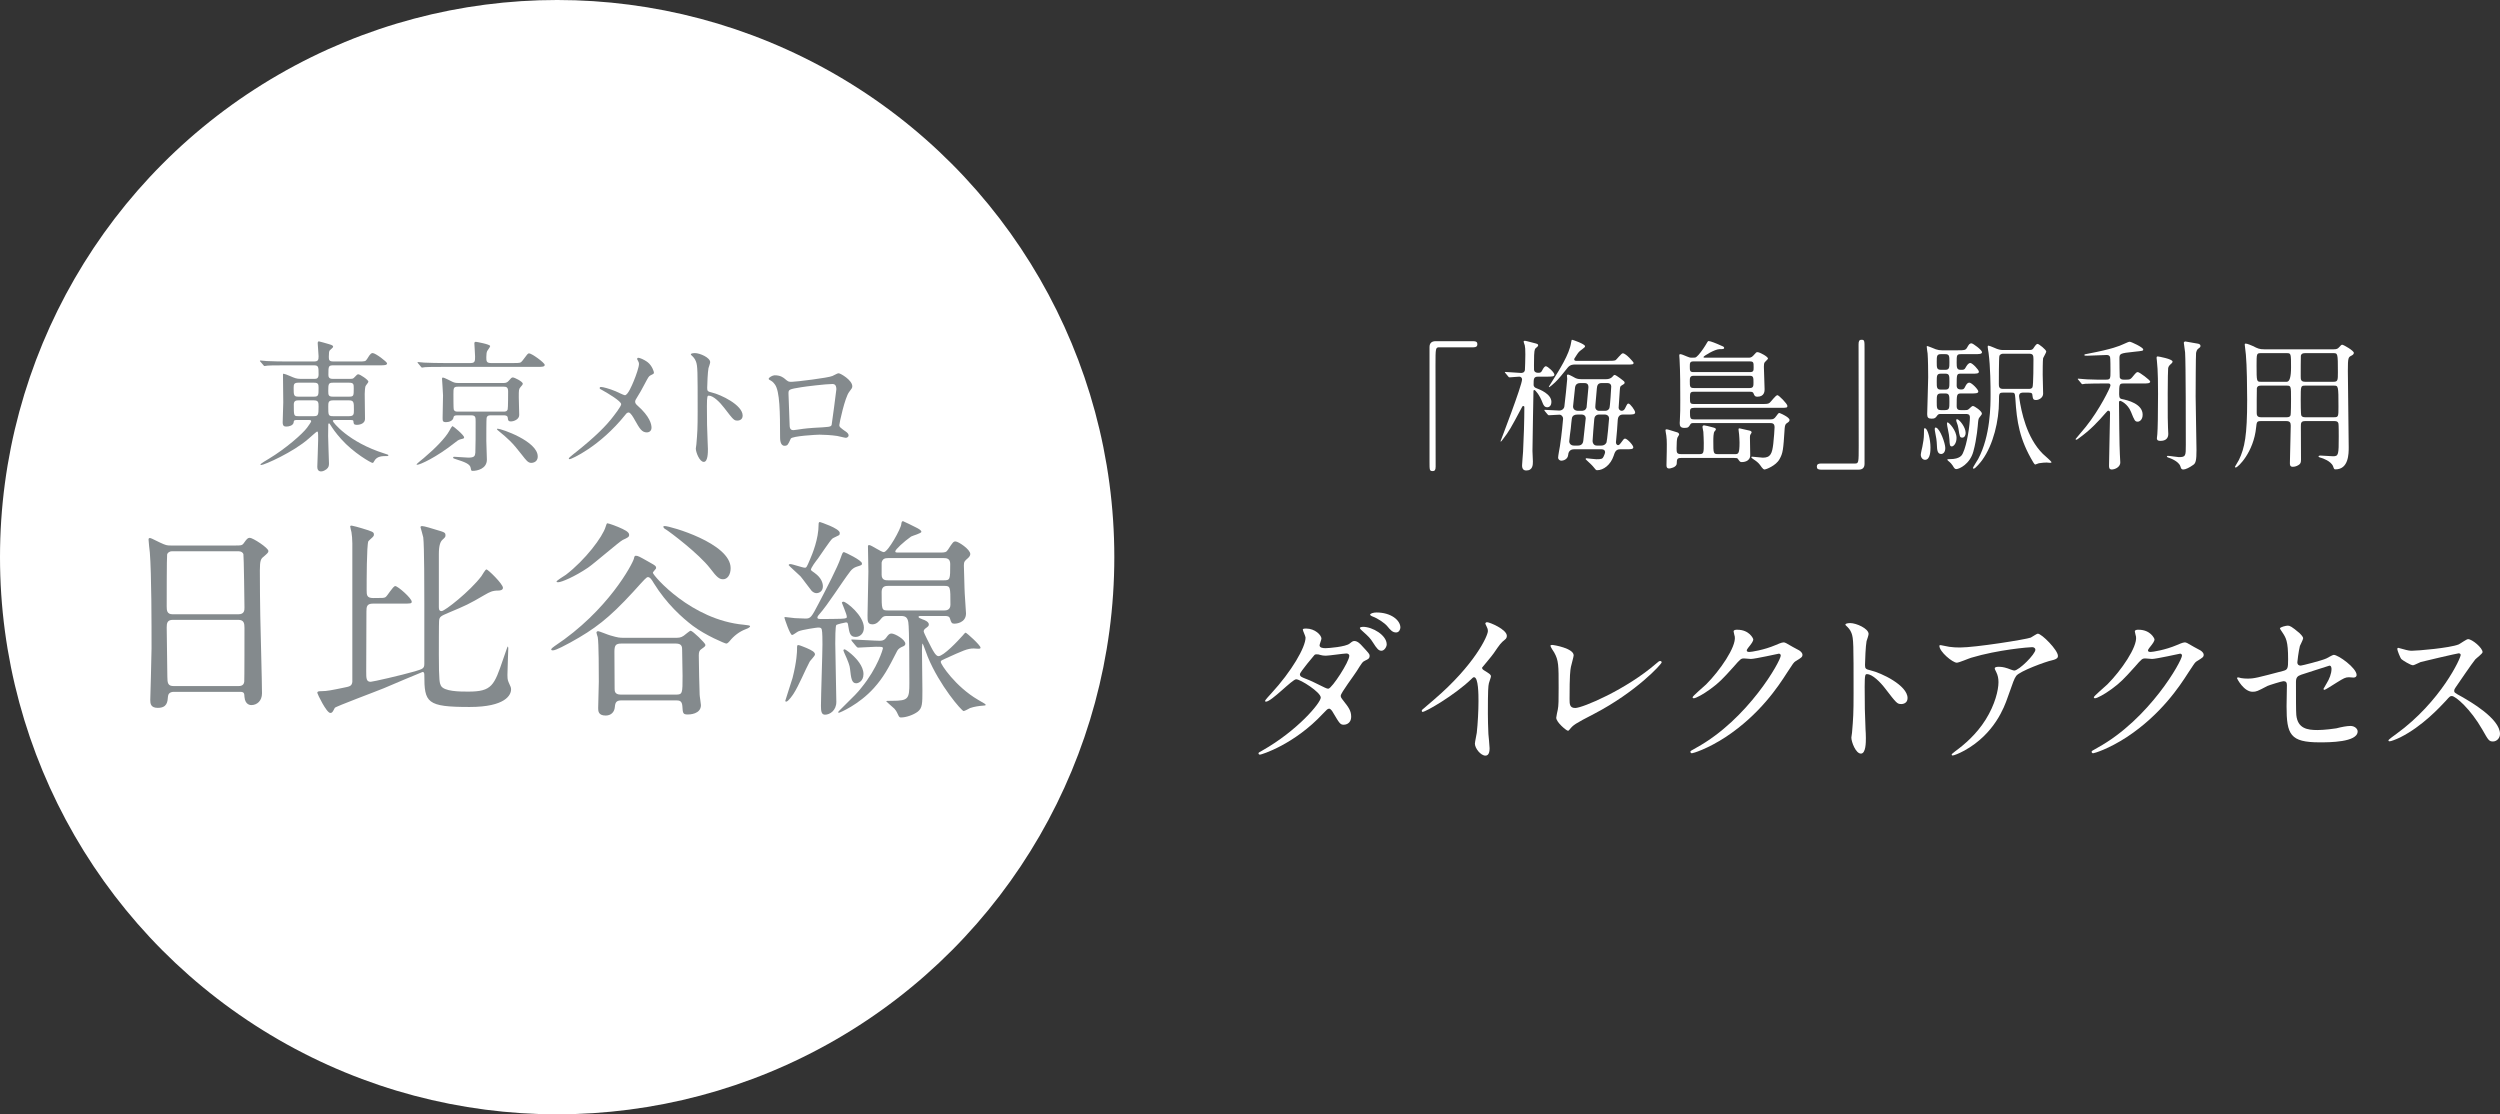 <?xml version="1.0" encoding="UTF-8"?>
<svg id="_レイヤー_2" data-name="レイヤー 2" xmlns="http://www.w3.org/2000/svg" viewBox="0 0 497.66 221.821">
  <rect x="0" y="0" width="497.66" height="221.821" fill="#333333" stroke="none"/>
  <defs>
    <style>
      .cls-1 {
        fill: #848a8d;
      }

      .cls-1, .cls-2 {
        stroke-width: 0px;
      }

      .cls-2 {
        fill: #fff;
      }
    </style>
  </defs>
  <g id="_レイヤー_1-2" data-name="レイヤー 1">
    <g>
      <circle class="cls-2" cx="110.91" cy="110.91" r="110.91"/>
      <g>
        <path class="cls-1" d="M34.675,137.72c-.255,0-1.148,0-1.233.893-.085,1.106-.17,2.297-2.041,2.297-1.403,0-1.488-.851-1.488-1.573,0-.17.255-8.675.255-10.291,0-4.635,0-14.757-.34-19.052-.042-.383-.255-2.169-.255-2.552,0-.213.042-.34.255-.34.17,0,.383.085,1.999.893,1.19.553,1.403.595,2.126.595h13.013c.893,0,1.233,0,1.531-.425.638-.893.808-1.106,1.233-1.106.595,0,3.7,1.999,3.7,2.637,0,.298-.212.468-.936,1.106-.553.425-.765.723-.765,2.764,0,4.55.042,5.316.085,9.058.042,2.424.34,13.183.34,15.394,0,1.488-.979,2.339-2.126,2.339-.127,0-1.233,0-1.361-1.616-.042-.723-.042-1.021-.893-1.021h-13.098ZM47.432,122.282c1.233,0,1.233-.808,1.233-1.361,0-.51-.127-10.419-.213-10.631-.255-.553-.808-.553-1.063-.553h-13.141c-.595,0-.936.383-.978.638-.085.34-.085,9.568-.085,10.334,0,.808.042,1.573,1.19,1.573h13.056ZM47.39,136.571c.383,0,1.148,0,1.233-.893.042-.255.042-9.696.042-10.674,0-.893-.085-1.616-1.233-1.616h-13.013c-1.105,0-1.233.638-1.233,1.488,0,1.403.127,8.25.127,9.781,0,1.361.127,1.914,1.276,1.914h12.8Z"/>
        <path class="cls-1" d="M74.261,120.156c-1.233,0-1.318.595-1.318,1.573,0,3.232-.042,8.59-.042,11.907,0,1.403,0,2.084.893,2.084.383,0,5.997-1.276,8.803-2.084,1.531-.468,1.871-.553,1.871-1.488v-11.907c0-2.637,0-11.61-.212-13.268-.043-.298-.553-1.999-.553-2.041,0-.17.213-.213.298-.213.468,0,2.211.553,2.764.723,1.744.51,1.914.553,1.914,1.148,0,.298-.085.383-.638.893-.34.34-.681.978-.681,2.849v10.376c0,.51,0,.936.553.936.638,0,5.613-3.912,7.91-6.932.17-.213.766-1.361,1.021-1.361.298,0,3.275,2.892,3.275,3.657,0,.51-.681.553-.936.553-1.19,0-1.701.298-2.679.85-3.275,1.914-3.7,2.084-7.229,3.572-1.489.638-1.829.765-1.872,1.658-.042.17-.042,5.826-.042,6.634,0,5.401.17,5.698.383,6.166.553,1.233,3.828,1.233,5.486,1.233,4.721,0,5.146-1.233,6.932-6.464.34-.936.85-2.509.893-2.509.127,0,.127.34.127.383,0,.213-.17,4.423-.17,5.273,0,.383,0,.936.213,1.403.468,1.021.51,1.106.51,1.488,0,1.063-1.063,3.487-8.25,3.487-8.548,0-9.016-.85-9.016-6.379,0-.298-.042-.595-.34-.595-.085,0-6.719,2.807-7.697,3.232-1.531.638-9.653,3.657-9.781,3.912-.425.808-.51,1.021-.893,1.021-.766,0-2.594-3.827-2.594-3.998,0-.34.425-.34.851-.34,1.063,0,2.083-.213,4.337-.68,1.318-.255,1.659-.34,1.786-1.148v-27.599c0-.808-.085-1.701-.17-2.211-.042-.213-.255-.978-.255-1.148,0-.17.17-.17.298-.17s1.744.425,1.956.51c2.254.68,2.467.765,2.467,1.276,0,.255-.127.383-.298.553-.17.17-.765.68-.808.765-.34.765-.34,8.165-.34,9.653,0,1.063,0,1.659,1.318,1.659,1.914,0,2.126,0,2.424-.17.383-.213,1.488-2.211,1.956-2.211.51,0,3.274,2.424,3.274,3.104,0,.383-.212.383-1.786.383h-5.912Z"/>
        <path class="cls-1" d="M148.079,124.366c.808.085,1.233.128,1.233.298,0,.255-.595.468-.893.595-1.233.468-2.339,1.318-3.189,2.381-.383.425-.51.468-.68.468-.213,0-4.083-1.616-6.634-3.53-2.126-1.616-5.23-4.38-7.782-8.505-.34-.595-.723-1.191-1.148-1.191-.297,0-.553.298-2.977,2.977-4.806,5.231-7.612,7.357-12.46,10.036-.723.383-2.849,1.573-3.487,1.573-.042,0-.34,0-.34-.17,0-.213.51-.553.681-.68,10.716-7.102,15.522-16.415,15.777-17.393.085-.383.128-.595.383-.595.425,0,.723.17,2.381,1.106,1.489.85,1.659.893,1.659,1.361,0,.17-.68.765-.638.936.085.595,7.655,9.398,18.116,10.334ZM125.242,106.463c0,.425-.255.553-1.276,1.021-.638.298-5.783,4.763-6.932,5.528-2.637,1.786-5.273,2.892-5.911,2.892-.085,0-.34,0-.34-.128,0-.213,1.574-1.148,1.871-1.361,3.828-2.934,7.315-7.527,7.91-9.568.042-.128.212-.68.298-.68.34,0,1.743.553,2.168.723,1.276.553,2.211.978,2.211,1.573ZM123.754,139.421c-1.063,0-1.276.383-1.361,1.318-.085,1.063-.808,1.701-1.829,1.701-1.488,0-1.488-.936-1.488-1.488,0-.85.127-4.465.127-5.231,0-1.616,0-7.825-.213-8.888-.042-.128-.255-.765-.255-.893s.085-.298.34-.298c.212,0,2.041.765,2.424.851,1.616.468,1.829.468,2.764.468h10.207c.595,0,1.063,0,1.658-.425.255-.17,1.148-.978,1.361-.978.383,0,2.935,2.467,2.935,2.807,0,.255-.085.34-.808.851-.34.213-.51.51-.51,1.233,0,1.573.127,6.974.17,7.825,0,.34.255,1.786.255,2.084,0,1.829-2.296,1.871-2.594,1.871-.978,0-1.021-.213-1.105-1.701-.085-1.021-.596-1.106-1.233-1.106h-10.844ZM134.555,138.272c1.318,0,1.318-.255,1.318-3.742,0-.765-.085-4.465-.085-5.146,0-.553,0-1.276-1.233-1.276h-10.844c-1.148,0-1.403.34-1.403,1.658,0,1.021.042,6.124.042,7.315,0,.468,0,1.191,1.233,1.191h10.972ZM143.954,115.308c-.723,0-1.191-.298-2.594-2.169-2.254-2.934-8.038-7.272-8.803-7.74-.255-.128-.51-.34-.51-.553,0-.128.213-.128.298-.128,1.021,0,13.098,3.402,13.098,8.378,0,1.318-.638,2.211-1.488,2.211Z"/>
        <path class="cls-1" d="M163.211,123.218c1.403,0,3.147,0,4.21-.043,1.148-.042,1.148-.17,1.148-.425,0-.468-.978-2.679-.978-2.764,0-.085.127-.213.297-.213.595,0,4.083,2.764,4.083,5.188,0,1.191-.808,1.829-1.658,1.829-1.106,0-1.233-.85-1.446-2.126-.085-.638-.127-.765-.468-.765-.17,0-1.786.383-1.914.51-.212.213-.212,2.977-.212,3.7,0,1.829.212,9.951.212,11.61,0,1.701-1.276,2.552-2.254,2.552-.723,0-.808-.723-.808-1.786,0-1.914.298-10.461.298-12.205,0-.595,0-2.509-.127-2.934-.085-.34-.213-.425-.766-.425-.17,0-3.189.425-3.913.765-.212.085-1.021.723-1.233.723-.425,0-1.531-3.36-1.531-3.445,0-.128.085-.128.213-.128.17,0,1.573.17,1.871.213.212,0,1.744.085,2.126.085,1.021,0,1.19-.298,2.636-3.062,1.531-2.934,3.743-7.187,4.338-8.973.383-1.063.425-1.191.68-1.191.128,0,3.572,1.616,3.572,2.254,0,.34-.085.34-1.021.638-.553.17-.978.51-1.276.893-1.829,2.381-4.337,6.506-6.336,8.76-.17.17-.297.468-.212.595.042.128.297.17.468.17ZM162.233,130.277c0,.298-.936,1.191-1.063,1.446-.936,1.744-2.126,4.72-3.232,6.421-.085.128-1.021,1.531-1.446,1.531-.042,0-.17-.042-.17-.17,0-.128,1.275-3.912,1.446-4.55.851-3.317.893-5.316.893-5.656,0-.765,0-.893.255-.893.255,0,1.318.468,1.659.595,1.063.468,1.659.808,1.659,1.276ZM162.191,114.075c1.318.936,1.616,1.999,1.616,2.637,0,1.021-.766,1.361-1.276,1.361-.255,0-.553-.085-.936-.425-.34-.383-1.871-2.509-2.254-2.934-.383-.383-2.339-2.126-2.339-2.211,0-.17.17-.213.34-.213.425,0,2.424.723,2.892.723.298,0,.383-.17.978-1.573.511-1.191,1.744-4.125,1.744-7.059,0-.17,0-.468.255-.468.042,0,3.955,1.276,3.955,2.169,0,.128,0,.383-.17.468-.17.128-1.148.51-1.318.68-.51.468-2.381,3.317-2.849,3.955-.34.425-1.488,1.914-1.403,2.296.042.085.638.51.766.595ZM169.633,127.683q-.17-.213-.17-.298c0-.085.085-.085.127-.085.808,0,4.678.255,5.571.255.681,0,.978-.255,1.233-.595.425-.595.638-.851,1.063-.851.681,0,2.764,1.191,2.764,2.041,0,.255-.212.425-.425.51q-.893.34-1.19.893c-1.786,3.53-2.764,5.316-4.635,7.4-3.02,3.36-6.847,4.933-6.975,4.933-.042,0-.127,0-.127-.085,0-.128.042-.17.255-.383,3.19-3.147,3.53-3.487,4.338-4.508,3.274-3.998,4.295-7.74,4.295-7.825,0-.34-.17-.34-1.404-.34-.51,0-3.147.17-3.529.17-.128,0-.213-.085-.383-.255l-.808-.978ZM171.887,134.19c0,1.446-1.063,1.829-1.446,1.829-.936,0-1.021-1.106-1.233-2.892-.042-.553-.34-1.446-1.148-3.189-.043-.17-.17-.383-.17-.468,0-.128.127-.213.213-.213.255,0,1.361.893,1.829,1.361.425.425,1.956,1.914,1.956,3.572ZM176.692,122.623c-.553,0-.851,0-1.233.468-.468.595-.978,1.191-1.786,1.191-.978,0-.978-.638-.978-1.786,0-1.233.17-7.357.17-8.718,0-.723-.085-4.21-.085-4.976,0-.17,0-.298.255-.298.425,0,2.381,1.403,2.892,1.403.851,0,3.444-4.72,3.487-5.571.042-.298.085-.595.34-.595.085,0,2.126,1.021,2.467,1.191.595.298,1.19.595,1.19.936,0,.298-1.743.765-2.041.936-1.403.978-3.147,2.594-3.147,2.934,0,.255.085.255.808.255h8.165c.893,0,1.19-.042,1.531-.595.936-1.446,1.063-1.616,1.488-1.616.553,0,2.935,1.573,2.935,2.509,0,.298-.213.595-.51.85-.596.51-.766.68-.766,1.403,0,.638.127,3.827.127,4.55,0,.808.298,4.678.298,5.018,0,1.914-2.042,2.041-2.254,2.041-.595,0-.68-.17-.936-1.021-.127-.51-.681-.51-.978-.51h-4.891c-.212,0-.383,0-.383.17s.085.213.808.51c.34.085,1.233.468,1.233.978,0,.34-.085.383-.766.893-.085.085-.255.255-.255.51,0,.298,1.276,2.722,1.531,3.232.34.638.893,1.701,1.403,1.701,1.021,0,3.912-3.062,4.848-4.125.085-.128.468-.553.553-.553.212,0,2.977,2.509,2.977,2.977,0,.17-.127.213-.255.213-.17.042-.936-.043-1.106-.043-1.233,0-2.126.425-5.783,2.084-.766.34-.766.383-.766.638,0,.425,2.892,4.848,7.399,7.485,1.361.808,1.531.851,1.531,1.021,0,.128-.128.128-.681.17-.595.042-1.573.17-2.424.468-.17.085-1.063.595-1.276.595-.383,0-4.806-5.103-7.145-10.802-.17-.383-.936-2.637-1.021-2.637-.127,0-.127,1.233-.127,1.446,0,.425.085,7.102.085,7.867,0,2.594,0,3.53-.936,4.253-.851.638-2.296,1.148-3.317,1.148-.255,0-.34-.085-.468-.298-.34-.723-.425-.936-.85-1.446-.255-.255-1.616-1.403-1.616-1.446,0-.128.127-.128,1.233-.128,3.189,0,3.359-.425,3.359-3.53,0-1.956,0-10.887-.212-12.12-.17-1.021-.638-1.233-1.489-1.233h-2.636ZM176.777,111.098c-.553,0-1.106.085-1.276.893v2.424c0,1.106.808,1.106,1.318,1.106h11.057c1.276,0,1.276-.17,1.276-3.275,0-1.148-.851-1.148-1.276-1.148h-11.099ZM176.777,116.627c-.468,0-1.276.042-1.276,1.191,0,3.615,0,3.7,1.276,3.7h11.227c.383,0,1.191-.085,1.191-1.148,0-3.572,0-3.742-1.233-3.742h-11.184Z"/>
      </g>
      <g>
        <g>
          <path class="cls-2" d="M293.298,67.918c.539,0,.794.17.794.595,0,.425-.227.624-.794.624h-6.776c-.765,0-.765.17-.765,3.572,0,3.175.028,17.266.028,20.157,0,.652-.142.907-.596.907-.624,0-.624-.198-.624-1.871v-22.823c0-.794.454-1.162,1.219-1.162h7.513Z"/>
          <path class="cls-2" d="M299.701,74.297c-.113-.142-.142-.142-.142-.198,0-.057.028-.057.113-.057.482,0,2.637.198,3.09.198.17,0,.709,0,.794-.595.028-.085.085-2.523.085-3.062,0-1.106-.028-1.389-.113-1.843-.028-.114-.227-.595-.227-.709,0-.142.114-.198.227-.198.227,0,1.928.482,2.296.567.17.057.369.114.369.34,0,.17-.199.34-.51.595-.199.17-.312.595-.312,2.523,0,.284-.028,1.474,0,1.729.028.454.397.624.794.624.51,0,.624-.057.879-.567.113-.227.397-.737.68-.737.369,0,1.701,1.219,1.701,1.673,0,.397-.539.397-1.531.397h-1.701c-.907,0-.907.425-.907,1.616,0,.425.34.595.482.652.737.284,3.062,1.162,3.062,2.778,0,.51-.255,1.049-.822,1.049s-.766-.454-.936-.879c-.596-1.616-1.474-2.552-1.616-2.552-.198,0-.198.142-.198.227,0,.227-.199,10.235-.199,11.907,0,.312.085,1.758.085,2.07,0,.652,0,1.814-1.332,1.814-.822,0-.822-.794-.822-1.021,0-.283.17-2.296.198-2.722.142-2.693.255-6.237.255-8.902,0-.113-.114-.198-.227-.198s-.17.085-.255.255c-2.268,4.253-2.523,4.735-3.856,6.464-.255.312-.283.369-.34.369-.028,0-.057-.028-.057-.085,0-.028,4.281-11.085,4.281-12.304,0-.255-.199-.539-.539-.539-.284,0-1.729.142-1.957.142-.113,0-.17-.057-.255-.17l-.539-.652ZM319.66,75.487c.652,0,1.049-.198,1.304-.482.199-.227.284-.369.51-.369.17,0,1.814,1.191,1.9,1.389,0,.057.028.085.028.142,0,.227-.114.284-.596.567-.312.17-.312.312-.368,1.049-.028.255-.227,3.232-.227,3.374,0,.34.284.624.624.624.34,0,.567-.283.68-.539.397-.822.454-.907.652-.907.34,0,1.333,1.361,1.333,1.758,0,.425-.482.425-1.502.425h-.936c-.794,0-.992.624-1.021,1.021-.028.68-.255,3.629-.34,4.253,0,.028-.028.142-.028.227,0,.454.284.595.425.595.227,0,.369-.17.907-.907.113-.17.283-.397.482-.397.425,0,1.645,1.304,1.645,1.729,0,.397-.511.397-1.503.397h-1.134c-.851,0-1.049.595-1.276,1.304-.595,1.786-2.013,2.863-3.289,2.863-.227,0-.284-.085-.879-.822-.199-.255-1.417-1.333-1.417-1.389,0-.057.028-.17.198-.17.057,0,1.645.198,1.956.198,1.049,0,1.219-.085,1.446-.567.085-.17.283-.652.283-.85,0-.369-.283-.567-.68-.567h-5.529c-.765,0-1.105.539-1.134,1.077-.085,1.021-1.105,1.191-1.333,1.191-.454,0-.68-.34-.68-.595,0-.369.312-1.985.368-2.325.34-2.183.624-5.245.624-5.415,0-.482-.34-.822-.737-.822-.312,0-1.871.113-2.098.113-.085,0-.142-.057-.255-.17l-.539-.652q-.113-.142-.113-.198c0-.057.028-.057.085-.057.454,0,2.466.142,2.892.142.539,0,.964-.369,1.021-.822.085-.567.567-5.131.567-5.472,0-.113-.057-.567-.057-.68,0-.142.114-.198.227-.198.255,0,1.389.68,1.474.709.425.198.907.227,1.333.227h4.706ZM313.423,72.567c-.199,0-.851,0-1.333.595-.794.992-1.843,2.325-2.523,2.948-.425.425-1.021.879-1.162.964-.057,0-.085-.085-.085-.113.255-.397.453-.737.567-.907,1.502-2.381,3.515-5.528,3.855-7.825.085-.482.114-.595.199-.595.142,0,2.58.85,2.58,1.276,0,.17-.057.227-.539.595-.652.482-.709.539-1.105,1.134-.454.709-.51.765-.51.879,0,.227.17.312.368.312h6.408c.539,0,1.19,0,1.417-.113.255-.113,1.162-1.389,1.474-1.389.652,0,2.155,1.786,2.155,1.871,0,.369-.17.369-1.531.369h-10.234ZM314.075,82.518c-.709,0-.992.227-1.134.595-.057.085-.255,2.041-.255,2.183-.057.397-.312,2.325-.312,2.58,0,.312.255.822.936.822h.737c.255,0,1.049,0,1.134-.992.057-.539.482-4.309.482-4.451,0-.34-.227-.737-.851-.737h-.737ZM314.727,76.253c-.369,0-1.078,0-1.191.879-.028.255-.397,3.629-.397,3.771,0,.567.397.879,1.049.879h.567c.368,0,.879-.028,1.077-.68.028-.113.369-3.912.369-4.026,0-.794-.51-.822-.879-.822h-.595ZM318.328,82.518c-.624,0-.936.425-.964.879-.057.567-.34,4.026-.34,4.394,0,.312.17.907.851.907h.878c.766,0,1.021-.539,1.049-.652.113-.255.51-4.423.51-4.763,0-.397-.312-.765-.879-.765h-1.105ZM319.518,81.781c.454,0,.709-.227.851-.51.142-.255.369-4.168.369-4.338,0-.397-.255-.68-.737-.68h-1.162c-.794,0-.907.51-.964,1.077-.029.284-.255,2.693-.284,3.232,0,.198-.028.397-.028.51,0,.369.312.709.737.709h1.219Z"/>
          <path class="cls-2" d="M338.282,90.4c.879,0,.879-.227.879-2.24,0-.17-.057-2.013-.085-2.183-.057-.482-.17-.765-.17-.964,0-.255.113-.34.34-.34.198,0,1.162.255,1.361.312.68.17.964.227.964.482,0,.085-.057.198-.255.397-.255.255-.255,1.418-.255,1.928,0,2.466,0,2.608.936,2.608h3.317c.709,0,.964,0,.964-2.325,0-.482-.057-1.191-.085-1.588-.028-.369-.113-.794-.113-.964,0-.198.028-.255.198-.255.085,0,1.361.312,2.013.454.17.028.397.17.397.34,0,.085-.17.34-.227.425-.113.17-.113.425-.113.595,0,.482.057,2.948.057,3.515,0,1.361-1.474,1.389-1.673,1.389-.34,0-.396-.085-.793-.652-.085-.142-.255-.17-.709-.17h-10.575c-.822,0-.851.255-.879,1.106-.028.794-1.361.992-1.474.992-.51,0-.567-.312-.567-.652,0-.312.057-2.41.057-2.835,0-.567.057-2.07-.085-3.034-.085-.51-.17-.964-.17-1.106,0-.17.17-.17.227-.17.17,0,.369.057,2.183.624.17.057.312.255.312.397,0,.113-.34.567-.369.709-.113.539-.113.737-.142,2.041,0,.822.028,1.162.879,1.162h3.657ZM337.176,84.219c-.34,0-.567,0-.709.283-.284.482-.369.68-1.134.68-.793,0-.964-.34-.964-.964,0-.085.028-.34.028-.454.085-1.928.085-2.013.085-4.054,0-2.637,0-5.557-.142-8.165,0-.113-.057-.68-.057-.794,0-.085.028-.255.17-.255.227,0,.737.198,1.389.482.397.17.567.227.964.227.624,0,.68,0,.907-.17.454-.34,1.275-1.474,1.729-2.211.482-.822.539-.936.681-.936.369,0,1.729.567,1.843.624,1.134.482,1.248.51,1.248.737,0,.255-.255.255-.907.255-.964,0-3.204,1.389-3.204,1.559,0,.142.113.142.425.142h8.505c.284,0,.624,0,.993-.425.539-.624.595-.68.822-.68.454,0,2.098.907,2.098,1.276,0,.142-.567.595-.652.737-.142.198-.17.482-.17.907,0,.624.142,3.771.142,4.479,0,.312,0,1.474-1.446,1.474-.482,0-.567-.198-.765-.68-.085-.227-.284-.312-.709-.312h-11.142c-.765,0-.793.255-.793,1.191,0,1.021,0,1.247.793,1.247h13.41c1.105,0,1.361,0,1.673-.255.255-.198,1.19-1.503,1.531-1.503.284,0,1.984,1.729,1.984,2.126,0,.397-.142.397-1.474.397h-17.095c-.709,0-.822.255-.822.794,0,1.304.057,1.503.851,1.503h15.224c.454,0,.737-.114,1.078-.624.34-.454.453-.652.652-.652.057,0,2.013.822,2.013,1.389,0,.255-.113.369-.539.652-.227.142-.369.34-.425.992-.283,4.366-.34,4.933-1.021,6.152-.737,1.361-2.778,2.07-2.949,2.07-.227,0-.396-.17-.595-.425-.539-.794-.737-.936-1.162-1.276-.114-.113-.907-.567-.907-.709,0-.142.085-.142.17-.142.312,0,1.786.198,2.126.198,1.559,0,1.843-.879,2.069-2.778.113-1.021.255-2.835.255-3.289,0-.822-.51-.822-.992-.822h-15.083ZM337.091,71.944c-.709,0-.709.34-.709,1.021,0,.794,0,1.106.709,1.106h11.284c.709,0,.709-.34.709-.964,0-.879,0-1.162-.709-1.162h-11.284ZM337.119,74.807c-.737,0-.737.482-.737,1.049,0,1.106,0,1.389.822,1.389h11.114c.737,0,.737-.454.737-1.077,0-.964,0-1.361-.709-1.361h-11.227Z"/>
          <path class="cls-2" d="M362.46,93.49c-.539,0-.793-.17-.793-.595,0-.425.227-.624.793-.624h6.776c.766,0,.766-.17.766-3.572,0-3.175-.028-17.266-.028-20.157,0-.652.142-.907.595-.907.596,0,.596.198.596,1.871v22.823c0,.794-.425,1.162-1.191,1.162h-7.513Z"/>
          <path class="cls-2" d="M384.288,89.067c0,.595,0,2.466-1.078,2.466-.482,0-.851-.454-.851-1.021,0-.255.284-1.474.312-1.588.17-.794.312-1.786.312-2.41,0-1.191,0-1.276.17-1.276.028,0,.113.028.17.057.425.255.964,2.126.964,3.771ZM390.978,81.639c.652,0,.709,0,1.021-.283.369-.34.567-.539.737-.539.312,0,1.786,1.021,1.786,1.503,0,.17-.057.227-.539.851-.085.113-.17.312-.227.964-.028.369-.227,3.204-.936,5.755-.68,2.495-2.807,3.487-3.374,3.487-.255,0-.369-.057-.766-.737-.17-.255-.425-.539-.567-.652-.057-.057-.482-.369-.482-.482s.312-.113.567-.113c1.984,0,2.381-.822,2.523-1.134.879-1.814,1.417-5.784,1.417-7.173,0-.68-.482-.68-.879-.68h-4.99c-.227,0-.454.057-.595.255-.397.539-.482.68-1.163.68-.652,0-.879-.227-.879-.879,0-.454.198-6.407.198-7.371,0-1.106-.028-3.686-.113-4.706-.028-.17-.17-1.134-.17-1.333,0-.113,0-.17.085-.17.142,0,1.446.539,1.729.652.397.142.794.198,1.219.198h3.175c1.162,0,1.502,0,1.786-.482.396-.709.539-.907.907-.907.312,0,2.098,1.333,2.098,1.758,0,.397-.595.397-1.531.397h-2.637c-.879,0-.879.198-.879,1.701,0,.992.057,1.417.794,1.417.595,0,.765,0,.992-.454.198-.34.51-.907.936-.907.397,0,1.701,1.361,1.701,1.729,0,.397-.482.397-1.304.397h-2.296c-.822,0-.822.142-.822,2.381,0,.765.624.765.822.765.425,0,.595,0,.822-.454.142-.312.425-.907.879-.907s1.786,1.361,1.786,1.758c0,.397-.567.397-1.502.397h-1.928c-.879,0-.879.227-.879,2.523,0,.737.425.794.851.794h.624ZM387.236,89.181c0,.907-.482,1.191-.822,1.191-.709,0-.822-.737-.851-1.786-.028-.794-.142-1.644-.34-2.523-.057-.198-.085-.482-.085-.68,0-.255.114-.312.284-.255.822.312,1.814,3.147,1.814,4.054ZM387.236,73.616c.822,0,.822-.454.822-1.531,0-1.219,0-1.588-.851-1.588h-.822c-.851,0-.851.397-.851,1.559,0,1.162,0,1.559.851,1.559h.851ZM387.236,77.557c.822,0,.822-.425.822-1.559,0-1.219,0-1.616-.822-1.616h-.851c-.851,0-.851.397-.851,1.616,0,1.134,0,1.559.822,1.559h.879ZM387.151,81.639c.907,0,.907-.369.907-1.644,0-1.247,0-1.673-.822-1.673h-.794c-.907,0-.907.369-.907,1.644,0,1.276,0,1.673.879,1.673h.737ZM388.54,88.869c-.425,0-.425-.369-.482-1.418-.028-.51-.142-1.304-.312-2.041-.057-.198-.17-.907-.17-1.021,0-.142,0-.312.113-.312.284,0,1.786,1.616,1.786,3.09,0,1.162-.624,1.701-.936,1.701ZM391.29,86.176c0,.51-.255.936-.652.936-.511,0-.539-.17-.794-1.843-.057-.397-.17-.822-.369-1.304-.028-.113-.057-.198-.057-.312,0-.142.057-.227.198-.198.425.057,1.673,1.559,1.673,2.722ZM403.991,69.675c.425,0,.595-.085.766-.312.397-.595.624-.907.85-.907.255,0,1.729,1.162,1.729,1.531,0,.198-.539,1.077-.624,1.304-.085.34-.085,2.807-.085,3.317,0,.539.085,3.175.085,3.771,0,.737-.766,1.248-1.417,1.248-.596,0-.624-.284-.709-.907-.028-.34-.057-.567-.765-.567h-1.106c-.198,0-.794,0-.794.709,0,.142.028.283.057.454.397,2.608,1.418,7.768,4.678,11.028.283.255,1.729,1.531,1.729,1.644,0,.114-.17.142-.284.142s-.567-.057-.681-.057c-.283,0-.936.028-1.559.142-.113.028-.652.255-.709.255-.142,0-.312-.312-.397-.425-2.75-4.593-3.289-8.08-3.572-12.729-.085-1.134-.142-1.162-.822-1.162h-1.588c-.85,0-.85.17-.85,1.729,0,3.827-1.106,8.619-3.346,11.709-.227.34-1.361,1.701-1.673,1.701-.113,0-.17-.085-.17-.142,0-.113.879-1.503,1.049-1.786,2.467-4.621,2.467-10.688,2.467-12.9,0-1.474-.028-5.472-.397-8.222-.028-.17-.17-.964-.17-1.162,0-.085,0-.283.113-.283.284,0,1.531.595,1.729.652.17.057.624.227,1.162.227h5.302ZM398.69,70.413c-.312,0-.624.227-.68.425-.113.312-.113,5.018-.113,5.585s.057.992.85.992h5.104c.198,0,.567,0,.737-.312.199-.312.199-5.16.199-5.613,0-.794-.114-1.077-.879-1.077h-5.217Z"/>
          <path class="cls-2" d="M418.701,76.338c-.624,0-2.58,0-3.572.057-.085.028-.51.085-.596.085-.113,0-.142-.085-.255-.198l-.539-.652c-.114-.113-.142-.142-.142-.17,0-.057.057-.085.114-.085.113,0,1.502.142,1.786.142,2.069.085,2.126.057,3.742.057.879,0,.879-.227.879-1.729,0-.369,0-2.665-.085-2.807-.199-.34-.369-.369-.737-.369-.397,0-3.175.142-3.799.142-.511,0-.567,0-.567-.142,0-.142.057-.142.681-.255,4.933-.936,6.322-1.559,7.002-1.871,1.021-.454,1.134-.51,1.361-.51.255,0,2.665,1.106,2.665,1.531,0,.283-.113.283-1.729.454-3.005.312-3.005.369-3.005,1.417,0,.369.028,3.572.057,3.686.142.454.595.454.794.454h.51c.652,0,.822-.057,1.162-.454.794-.964.879-1.049,1.134-1.049.34,0,2.466,1.616,2.466,1.871,0,.397-.567.397-1.502.397h-3.799c-.822,0-.878.114-.878,2.155,0,.822.283.879.51.936,1.19.227,4.167.964,4.167,3.119,0,1.021-.624,1.389-.964,1.389-.567,0-.652-.198-1.361-1.956-.652-1.588-1.957-2.183-2.155-2.183-.227,0-.227.198-.227.425,0,1.106.085,9.101.17,10.178.028.539.085,1.531.085,1.644,0,1.077-1.304,1.418-1.645,1.418-.595,0-.595-.397-.595-.822,0-1.389.17-7.485.17-8.732,0-.283.029-1.417.029-1.673,0-.255-.057-.482-.34-.482-.142,0-.17.057-.51.425-1.503,1.729-3.034,3.402-5.415,5.103-.227.17-.34.255-.454.255-.085,0-.142-.057-.142-.142,0-.028,1.786-2.098,2.042-2.438,2.75-3.43,4.905-7.853,4.905-8.222,0-.312-.199-.397-.369-.397h-1.049ZM431.515,78.351c0,4.961,0,5.528.057,6.776,0,.198.057,1.077.057,1.247,0,.794-.425,1.389-1.559,1.389-.709,0-.709-.34-.709-.539,0-.17.085-.68.085-.794.085-.907.142-4.139.142-8.052,0-1.276,0-4.678-.227-6.577-.057-.369-.057-.567-.057-.595,0-.142.028-.255.227-.255.142,0,2.948.51,2.948,1.021,0,.113-.057.227-.142.312-.567.51-.652.624-.737,1.021-.028.113-.085,2.438-.085,5.046ZM437.072,78.946c0,1.701.17,9.129.17,10.631,0,2.041-.142,2.608-.624,2.948-.737.539-1.559.936-1.984.936-.397,0-.454-.17-.596-.624-.34-1.049-2.126-1.673-2.438-1.758-.085-.028-.255-.113-.255-.227,0-.085.17-.113.198-.113.369,0,1.871.255,2.183.255,1.389,0,1.389-.255,1.389-2.438,0-2.637,0-16.415-.142-18.4-.029-.312-.255-1.843-.255-1.928,0-.142.17-.255.312-.255.085,0,2.41.425,2.58.454.17.057.425.142.425.425,0,.255-.142.34-.454.567-.227.142-.369.539-.425.85-.057.482-.085,7.201-.085,8.675Z"/>
          <path class="cls-2" d="M450.052,83.822c-.822,0-.822.227-.936,1.248-.482,4.961-3.629,7.995-4.054,7.995-.113,0-.17-.085-.17-.142,0-.028.681-1.134.794-1.361,1.163-2.41,1.645-4.905,1.645-11.964,0-2.24-.057-6.889-.255-8.987-.028-.312-.227-1.928-.227-1.985,0-.17.028-.227.198-.227.312,0,1.106.34,1.417.482.993.51,1.333.652,2.24.652h13.864c.624,0,.794-.142.992-.34.482-.51.51-.567.709-.567.227,0,2.296,1.162,2.296,1.616,0,.255-.227.425-.454.539-.652.34-.737.369-.737,3.062,0,2.325.17,12.786.17,15.196,0,1.248,0,4.394-2.636,4.394-.255,0-.284-.057-.482-.624-.397-1.021-2.126-1.616-2.382-1.673-.085-.028-.51-.113-.51-.284,0-.113.199-.17.34-.17.369,0,2.155.142,2.552.142,1.105,0,1.134-.312,1.134-3.912,0-.369,0-2.353-.057-2.58-.113-.51-.539-.51-.851-.51h-5.755c-.765,0-.907.284-.879,1.106.029,2.041.029,4.366.029,6.549,0,.539-.085.737-.284.936-.255.227-.766.51-1.333.51s-.595-.369-.595-.737c0-1.049.17-6.266.17-7.456,0-.624-.198-.907-.879-.907h-5.075ZM455.212,75.998q.851,0,.851-2.864c0-2.75,0-2.835-.851-2.835h-5.16c-.851,0-.851.113-.851,2.467,0,3.232.028,3.232.879,3.232h5.131ZM455.212,83.057c.255,0,.596-.028.737-.34.113-.227.113-2.948.113-3.317,0-2.523,0-2.637-.851-2.637h-5.16c-.312,0-.681.057-.794.51-.028.142-.028,4.139-.028,4.791,0,.454,0,.992.822.992h5.16ZM458.869,70.299c-.369,0-.737.057-.851.51-.028.17-.028,3.43-.028,4.111,0,.595,0,1.077.879,1.077h5.642c.879,0,.879-.312.879-1.928,0-3.771-.028-3.771-.936-3.771h-5.585ZM458.869,76.763c-.879,0-.879.085-.879,2.693,0,.454,0,3.005.114,3.232.142.369.567.369.765.369h5.784c.851,0,.851-.198.851-2.07,0-4.168-.028-4.224-.907-4.224h-5.727Z"/>
        </g>
        <g>
          <path class="cls-2" d="M251.284,149.404c6.972-3.945,11.632-9.489,11.632-10.544,0-1.054-4.047-3.639-4.897-3.639-.782,0-4.898,4.456-6.021,4.456-.136,0-.17-.102-.17-.17,0-.136,1.055-1.292,1.225-1.462,4.047-4.388,6.836-9.183,6.836-11.122,0-.272-.544-1.36-.544-1.599,0-.204.442-.204.646-.204,1.802,0,3.061,1.326,3.061,2.007,0,.204-.374,1.122-.374,1.326,0,.51.714.578,1.156.578.646,0,4.047-.272,4.83-.918.578-.476.714-.51.952-.51.646,0,1.225.646,1.531.986,1.36,1.463,1.497,1.633,1.497,1.939,0,.544-.272.68-.851.952-.544.238-.646.408-1.734,2.143-.476.782-3.163,4.32-3.163,4.864,0,.306.034.374.646,1.156.816,1.054,1.429,1.803,1.429,2.993,0,1.565-1.292,1.633-1.462,1.633-.714,0-.851-.238-2.143-2.415-.068-.136-.442-.782-.782-.782-.306,0-.51.238-1.19.952-5.782,6.224-12.312,8.197-12.55,8.197-.068,0-.374,0-.306-.306.034-.136.102-.136.749-.51ZM268.596,130.561c0-.374-.34-.476-.578-.476-.51,0-3.503.442-4.116.442-.476,0-.748-.068-1.021-.136-.408-.136-.51-.136-.816-.136-.102,0-.272,0-.408.136-.034.034-2.891,3.401-2.891,3.809,0,.476.306.578,1.156.918,1.055.408,1.327.544,3.742,1.735.136.068.578.272.782.238.748-.136,4.149-5.374,4.149-6.53ZM276.044,128.282c0,.442-.442,1.258-1.054,1.258-.544,0-.884-.374-1.701-1.667-.544-.85-.782-1.088-2.143-2.313-.136-.102-.442-.408-.442-.544,0-.17.408-.238.612-.238,1.905,0,4.728,1.667,4.728,3.503ZM278.765,124.915c0,.34-.238.986-.85.986-.714,0-1.123-.476-1.769-1.258-.51-.612-1.836-1.531-2.959-1.939-.34-.136-.442-.272-.442-.34,0-.238.646-.442,1.258-.442,2.925,0,4.762,1.565,4.762,2.993Z"/>
          <path class="cls-2" d="M295.334,133.384c1.326.816,1.462.952,1.462,1.258,0,.204-.374,1.156-.408,1.36-.136.612-.204,1.326-.204,6.02,0,.918.034,2.755.102,4.081.034.408.238,2.381.238,2.823,0,.34,0,1.496-.816,1.496-.952,0-2.109-1.463-2.109-2.381,0-.34.34-1.837.375-2.177.204-1.837.34-4.455.34-6.258,0-1.224,0-4.796-.884-4.796-.17,0-.306.136-.578.408-3.333,3.197-9.047,6.496-9.66,6.496-.102,0-.17-.068-.17-.204,0-.102.034-.17.102-.238.884-.782,1.837-1.565,2.381-2.041,8.027-6.87,10.68-12.652,10.68-13.605,0-.34-.102-.646-.272-.952-.034-.068-.238-.476-.238-.544,0-.136.17-.272.34-.272.51,0,3.945,1.428,3.945,2.721,0,.34-.17.578-.306.68-.918.748-1.054.952-2.312,2.789-.579.816-1.667,2.041-2.313,2.857,0,.204.102.34.306.476Z"/>
          <path class="cls-2" d="M312.716,132.738c-.136.714-.272,1.599-.272,6.394,0,.986,0,1.803,1.123,1.803,1.462,0,10.169-3.673,16.156-8.877.476-.408.544-.476.782-.476.17,0,.272.136.272.272,0,.34-5.034,5.85-13.367,10.203-3.945,2.041-4.217,2.245-4.932,3.129-.17.238-.238.272-.374.272-.272,0-2.313-1.667-2.313-2.585,0-.17.272-1.531.306-1.599.17-.782.17-2.041.17-4.388,0-4.489,0-5.408-.884-7.006-.136-.204-.748-1.122-.748-1.327,0-.136.204-.17.34-.17.374,0,4.285.68,4.285,2.075,0,.272-.476,1.905-.544,2.279Z"/>
          <path class="cls-2" d="M345.099,125.697c0-.34.476-.34.749-.34,2.381,0,3.163,1.769,3.163,1.905,0,.408-.34.85-1.021,1.701-.17.238-.272.374-.272.544,0,.272.408.272.544.272.34,0,2.857-.374,5.17-1.36.408-.17,1.225-.544,1.599-.544.306,0,.476.102,1.871.918.204.102,1.088.578,1.258.68.374.238.646.578.646.85,0,.476-.238.612-1.361,1.292-.374.238-.51.442-1.7,2.279-1.735,2.721-5.408,8.299-12.176,12.788-3.741,2.449-6.564,3.265-6.769,3.265-.17,0-.306-.136-.306-.306,0-.136.102-.204,1.157-.782,10.374-5.714,16.835-17.312,16.835-18.366,0-.306-.272-.374-.374-.374-.068,0-4.762,1.054-5.578,1.054-.204,0-1.123-.102-1.327-.102-.646,0-.714.068-2.143,1.701-2.075,2.313-2.925,3.197-4.626,4.422-1.395,1.02-2.857,1.803-3.265,1.803-.17,0-.238-.102-.238-.204,0-.238,2.279-2.143,2.687-2.551,2.755-2.755,5.986-7.448,5.714-9.489-.034-.17-.238-.918-.238-1.054Z"/>
          <path class="cls-2" d="M368.298,124.031c1.225,0,3.673,1.088,3.673,2.177,0,.238-.34,1.224-.408,1.428-.17.85-.306,3.877-.306,4.728,0,.748.136.85,1.123,1.088,2.075.476,7.347,2.959,7.347,5.51,0,1.122-1.055,1.19-1.225,1.19-.85,0-.952-.136-3.231-3.095-.953-1.259-2.551-2.857-3.605-2.857-.34,0-.476,0-.476,2.517,0,3.605.034,5.408.17,8.469.034.374.068,1.224.068,1.735,0,.85,0,3.095-.986,3.095-1.021,0-1.905-2.313-1.905-3.197,0-.136.136-.85.136-.986.238-2.823.306-3.707.306-7.891,0-9.727,0-10.816-.408-11.904-.272-.714-.612-1.054-1.156-1.565l-.068-.136c.034-.306.918-.306.952-.306Z"/>
          <path class="cls-2" d="M388.028,128.758c.68.102,1.428.136,2.143.136,3.027,0,13.128-1.599,14.081-1.973.238-.102,1.19-.782,1.395-.782.782,0,4.013,3.265,4.013,4.422,0,.238,0,.612-1.19.884-1.19.238-6.394,2.143-7.108,3.095-.408.578-.544.986-1.734,4.354-.612,1.769-2.551,7.177-8.571,10.51-1.122.612-2.108.986-2.347.986-.136,0-.204-.068-.204-.17,0-.102.068-.17.68-.646,1.905-1.395,4.251-3.401,6.088-6.326,1.871-2.993,2.551-5.884,2.551-7.449,0-.748-.136-1.394-.442-2.007-.272-.544-.306-.612-.306-.748,0-.272.51-.306.714-.306.578,0,.986.034,1.837.306.204.068,1.122.442,1.326.442.953,0,4.218-3.265,4.218-4.149,0-.238-.204-.51-.646-.51-.544,0-6.7.476-12.142,2.109-.476.136-2.415.986-2.857.986-.816,0-3.469-2.177-3.469-3.367,0-.068.068-.136.238-.136.102,0,1.463.306,1.735.34Z"/>
          <path class="cls-2" d="M424.969,125.697c0-.34.476-.34.749-.34,2.381,0,3.163,1.769,3.163,1.905,0,.408-.34.85-1.021,1.701-.17.238-.272.374-.272.544,0,.272.408.272.544.272.34,0,2.857-.374,5.17-1.36.408-.17,1.225-.544,1.599-.544.306,0,.476.102,1.871.918.204.102,1.088.578,1.258.68.374.238.646.578.646.85,0,.476-.238.612-1.361,1.292-.374.238-.51.442-1.7,2.279-1.735,2.721-5.408,8.299-12.176,12.788-3.742,2.449-6.564,3.265-6.769,3.265-.17,0-.306-.136-.306-.306,0-.136.102-.204,1.156-.782,10.374-5.714,16.836-17.312,16.836-18.366,0-.306-.272-.374-.374-.374-.068,0-4.762,1.054-5.578,1.054-.204,0-1.122-.102-1.326-.102-.646,0-.714.068-2.143,1.701-2.075,2.313-2.925,3.197-4.626,4.422-1.395,1.02-2.857,1.803-3.265,1.803-.17,0-.238-.102-.238-.204,0-.238,2.279-2.143,2.687-2.551,2.755-2.755,5.986-7.448,5.714-9.489-.034-.17-.238-.918-.238-1.054Z"/>
          <path class="cls-2" d="M446.128,134.983c.306.068.918.102,1.258.102,1.36,0,1.939-.17,7.108-1.531.918-.238.986-.51.986-2.313,0-3.673-.408-4.252-1.224-5.476-.034-.068-.408-.578-.408-.646,0-.306,1.258-.578,1.564-.578.408,0,.782.17,2.347,1.496.102.102.714.68.714,1.02,0,.272-.578,1.326-.646,1.531-.272,1.088-.51,3.129-.51,3.265,0,.442.272.646.68.646.204,0,4.149-.986,5.102-1.428.238-.102,1.225-.714,1.463-.714.918,0,4.558,2.619,4.558,4.013,0,.238-.17.51-.612.51-.136,0-.782-.068-.918-.068-.714,0-1.088.238-2.313.986-.85.544-2.415,1.531-2.551,1.531-.102,0-.204-.068-.204-.204,0-.034.578-.986.646-1.122.51-.816.952-1.905.952-2.823,0-.204-.034-.68-.408-.68-.068,0-5.169,1.667-5.612,1.803-.782.272-1.054.578-1.054,1.463,0,2.857,0,5.918.068,6.564.272,2.687,2.177,2.993,4.217,2.993,1.292,0,3.436-.272,3.742-.34,1.054-.272,2.108-.476,2.823-.476.816,0,1.429.544,1.429,1.088,0,2.177-5.714,2.177-7.551,2.177-5.884,0-6.598-1.531-6.598-7.177,0-.68.068-3.639.068-4.217,0-.544-.204-.782-.68-.782-.34,0-2.925.816-3.197.952-2.007,1.054-2.211,1.156-2.959,1.156-1.735,0-3.095-2.585-3.095-2.721,0-.102.136-.136.204-.136.102,0,.136,0,.612.136Z"/>
          <path class="cls-2" d="M489.429,130.051c-.238,0-7.38,1.667-7.551,1.735-.238.068-1.292.646-1.53.646-.51,0-2.109-1.02-2.313-1.224-.238-.238-.816-1.735-.816-1.973,0-.17.034-.272.204-.272.034,0,.782.204.884.238,1.055.306,1.463.34,1.803.34,1.157,0,7.551-.544,9.319-1.258.306-.136,1.564-1.054,1.871-1.054.816,0,2.891,1.735,2.891,2.585,0,.306-1.258,1.224-1.462,1.463-.68.816-3.367,4.796-3.912,5.578-.136.17-.272.408-.272.68,0,.306.068.374,1.497,1.156,1.53.884,7.619,4.319,7.619,7.415,0,.782-.612,1.496-1.395,1.496s-.918-.238-2.109-2.347c-2.347-4.115-5.34-6.7-6.088-6.7-.34,0-.442.102-1.19.952-1.19,1.259-4.66,5.068-9.081,7.279-.918.442-1.837.782-2.109.782-.068,0-.238,0-.238-.204,0-.136,1.361-1.122,1.564-1.258,8.877-6.428,12.925-15.237,12.823-15.781-.068-.272-.34-.272-.408-.272Z"/>
        </g>
      </g>
      <g>
        <path class="cls-1" d="M58.966,83.61c-.454,0-.482.17-.51.482-.085.595-.907.822-1.417.822-.454,0-.766-.085-.766-.85,0-.34.114-3.345.114-3.969,0-.851-.057-4.678-.057-5.472,0-.142,0-.227.114-.227.142,0,.765.227,1.275.454.907.397,1.304.567,2.098.567h2.778c.312,0,.822,0,.822-.851,0-1.503,0-1.843-.907-1.843h-5.67c-2.495,0-3.317.028-3.572.057-.114.028-.51.085-.624.085-.085,0-.142-.085-.227-.198l-.567-.652c-.114-.114-.114-.142-.114-.17,0-.057.028-.085.114-.085.17,0,1.049.085,1.247.113,1.389.057,2.552.085,3.884.085h5.528c.822,0,.907-.312.907-1.049,0-.397-.17-2.183-.17-2.552,0-.312.057-.397.255-.397.085,0,1.474.397,1.957.539.822.227.85.369.85.539,0,.17-.652.652-.709.765-.085.198-.142.397-.142,1.247,0,.652.085.907.936.907h5.046c1.19,0,1.333,0,1.644-.51.681-1.162.907-1.162,1.106-1.162.567,0,2.863,1.758,2.863,2.041,0,.397-.567.397-1.531.397h-9.129c-1.021,0-1.021.17-1.021,1.899,0,.369.085.794.822.794h3.459c.51,0,.652,0,.964-.369.397-.425.51-.539.709-.539.34,0,2.013,1.106,2.013,1.474,0,.17-.567.765-.595.936-.085.255-.142,1.219-.142,1.503,0,.765.057,4.224.057,4.933,0,1.219-1.531,1.219-1.644,1.219-.596,0-.624-.255-.652-.652-.028-.312-.113-.312-.822-.312h-2.948c-.142,0-.34,0-.34.198,0,.227,3.062,4.196,10.263,6.464.709.227.794.255.794.34,0,.113-.057.17-.199.17-1.021,0-2.069,0-2.608.992-.142.283-.198.369-.368.369-.255,0-3.771-1.984-6.209-4.735-1.163-1.304-1.673-2.07-2.211-2.92-.085-.114-.113-.198-.227-.198-.142,0-.142.17-.142.283,0,.369-.028,1.9-.028,2.211,0,.822.17,5.131.17,5.472,0,.454-.057.794-.511,1.162-.198.142-.624.425-1.049.425-.68,0-.766-.567-.766-.936,0-.17.17-4.536.17-5.358,0-1.474,0-1.644-.227-1.644-.085,0-1.474,1.247-1.672,1.417-3.005,2.665-8.817,5.245-9.441,5.245-.057,0-.142,0-.142-.113,0-.142,1.275-.907,1.672-1.134,3.317-1.985,6.748-4.99,7.626-6.209.284-.397.794-1.106.794-1.247,0-.255-.227-.255-.482-.255h-2.495ZM62.51,78.96c.907,0,.907-.312.907-1.729,0-.737-.057-1.049-.907-1.049h-3.147c-.851,0-.907.34-.907,1.049,0,1.446.028,1.729.936,1.729h3.119ZM59.391,79.697c-.369,0-.907.028-.907.794,0,2.296,0,2.353.907,2.353h3.062c.879,0,.964-.227.964-1.871,0-.879-.028-1.276-.936-1.276h-3.09ZM66.281,76.182c-.879,0-.936.227-.936,1.644,0,.85.057,1.134.907,1.134h3.26c.907,0,.907-.198.907-1.644,0-.794,0-1.134-.907-1.134h-3.232ZM69.513,82.844c.936,0,.936-.425.936-1.276,0-1.446,0-1.871-.964-1.871h-3.204c-.936,0-.936.454-.936,1.247,0,1.673,0,1.9.936,1.9h3.232Z"/>
        <path class="cls-1" d="M92.387,87.068c0,.198-.057.227-.68.369-.454.113-.766.369-1.078.624-3.855,3.062-7.059,4.451-7.541,4.451-.057,0-.17,0-.17-.085,0-.057,1.276-1.134,1.446-1.248,2.325-1.956,4.31-4.026,5.047-5.358.142-.283.539-.992.68-.992s2.296,1.786,2.296,2.24ZM102.197,72.269c1.304,0,1.446,0,1.814-.482.964-1.304,1.077-1.446,1.304-1.446.539,0,3.118,1.871,3.118,2.296,0,.397-.567.397-1.502.397h-18.74c-2.467,0-3.289.028-3.572.057-.085,0-.51.085-.595.085-.114,0-.142-.085-.255-.198l-.539-.652c-.085-.085-.113-.142-.113-.17,0-.057.028-.085.085-.085.198,0,1.077.085,1.248.113,1.389.057,2.551.085,3.884.085h5.358c.879,0,.879-.425.879-1.304,0-.425-.142-2.495-.142-2.608,0-.283.17-.312.312-.312.085,0,2.835.482,2.835.851,0,.198-.539.851-.596.992-.113.227-.17.68-.17,1.219,0,.737,0,1.162.907,1.162h4.479ZM91.026,82.674c-.51,0-.709.142-.737.369-.085.737-.907.992-1.502.992-.652,0-.68-.255-.68-.822,0-.652.085-3.827.085-4.536,0-.51-.199-3.033-.199-3.26,0-.114,0-.255.17-.255.312,0,1.673.737,1.984.879.482.198.794.198,1.049.198h9.129c.539,0,.765-.255.907-.397.482-.567.624-.709.85-.709.34,0,1.985.822,1.985,1.247,0,.17-.17.369-.454.68-.34.397-.34.567-.34,2.013,0,.482.085,2.977.085,3.544,0,.85-1.049,1.276-1.672,1.276-.482,0-.567-.255-.596-.652-.028-.283-.085-.567-.851-.567h-2.608c-.482,0-.681.17-.766.51-.057.17-.057,3.912-.057,4.593,0,.539.113,3.119.113,3.714,0,1.843-1.956,2.24-2.807,2.24-.312,0-.312-.028-.425-.624-.142-.737-1.134-1.134-2.948-1.701-.369-.113-.539-.17-.539-.312,0-.17.17-.17.227-.17.397,0,2.353.17,2.807.17,1.191,0,1.333-.312,1.389-.992.057-.936.057-3.912.057-6.181,0-.822,0-1.247-.879-1.247h-2.778ZM91.168,76.976c-.907,0-.907.255-.907,1.559,0,.425,0,2.75.057,2.948.142.454.51.454.85.454h9.044c.34,0,.709,0,.851-.454.085-.255.085-3.26.085-3.572,0-.851-.368-.936-.907-.936h-9.072ZM99.078,85.339c.68,0,7.966,2.467,7.966,5.528,0,1.276-1.219,1.276-1.304,1.276-.624,0-1.021-.539-1.814-1.559-1.985-2.58-2.835-3.289-4.622-4.763-.198-.17-.396-.283-.368-.425.028-.057.113-.057.142-.057Z"/>
        <path class="cls-1" d="M122.605,77.911c.284.113,1.56.765,1.786.765.595,0,1.417-1.984,1.758-2.807.51-1.219,1.049-2.835,1.049-3.402,0-.255-.085-.454-.198-.652-.085-.17-.17-.255-.17-.34,0-.142.085-.255.227-.255.255,0,1.134.312,1.899.907.851.68,1.219,1.843,1.219,2.041,0,.227-.085.255-.709.567-.312.17-.397.312-1.134,1.701-.482.936-1.021,1.9-1.616,2.835-.142.198-.283.454-.283.709,0,.312.255.567.482.765,2.438,2.155,2.778,3.686,2.778,4.394,0,.737-.595.936-.907.936-1.021,0-1.446-.737-2.438-2.495-.283-.51-.822-1.474-1.219-1.474-.255,0-.482.227-.596.397-5.188,6.492-10.858,8.902-11.113,8.902-.085,0-.199-.028-.199-.142s.539-.539.879-.822c4.82-3.771,6.719-5.982,7.513-6.946.68-.851,2.042-2.608,2.042-3.034,0-.595-2.608-2.155-3.686-2.75-.539-.284-.595-.312-.595-.454,0-.113.057-.227.255-.227.368,0,1.616.312,2.977.879Z"/>
        <path class="cls-1" d="M138.309,70.285c1.021,0,3.062.907,3.062,1.814,0,.198-.283,1.021-.34,1.191-.142.709-.255,3.232-.255,3.941,0,.624.113.709.936.907,1.729.397,6.124,2.466,6.124,4.593,0,.936-.879.992-1.021.992-.709,0-.793-.113-2.693-2.58-.793-1.049-2.126-2.381-3.005-2.381-.284,0-.397,0-.397,2.098,0,3.005.028,4.508.142,7.059.028.312.057,1.021.057,1.446,0,.709,0,2.58-.822,2.58-.851,0-1.588-1.928-1.588-2.665,0-.113.113-.709.113-.822.199-2.353.255-3.09.255-6.577,0-8.108,0-9.015-.34-9.923-.227-.595-.51-.879-.964-1.304l-.057-.114c.028-.255.766-.255.794-.255Z"/>
        <path class="cls-1" d="M165.692,74.849c.964-.482,1.049-.539,1.276-.539.34,0,2.693,1.361,2.693,2.58,0,.34-.113.454-.624,1.134-.851,1.077-1.956,6.237-1.956,6.577,0,.397.142.51,1.502,1.474.142.113.34.34.34.595,0,.34-.369.482-.539.482-.255,0-1.474-.34-1.729-.369-1.134-.17-2.665-.255-3.516-.255-.482,0-5.472.255-5.727.794-.539,1.191-.624,1.418-1.247,1.418-.879,0-.879-1.361-.879-1.701,0-4.961-.057-9.157-1.021-10.49-.425-.567-.539-.624-1.134-.964-.085-.057-.113-.113-.113-.17,0-.284.793-.709,1.19-.709,1.163,0,1.701.454,1.957.652.737.624.765.652,1.446.652.793,0,7.314-.794,8.08-1.162ZM159.625,77.061c-2.665.425-2.665.482-2.665,1.304,0,.879.227,5.302.227,6.294,0,.964.51.964.794.964.198,0,1.219-.17,1.843-.255.396-.057,1.275-.142,2.098-.198,3.147-.17,3.487-.17,3.629-.595.028-.085.936-6.804.936-7.059,0-.312,0-1.077-.765-1.077-1.333,0-5.443.51-6.096.624Z"/>
      </g>
    </g>
  </g>
</svg>